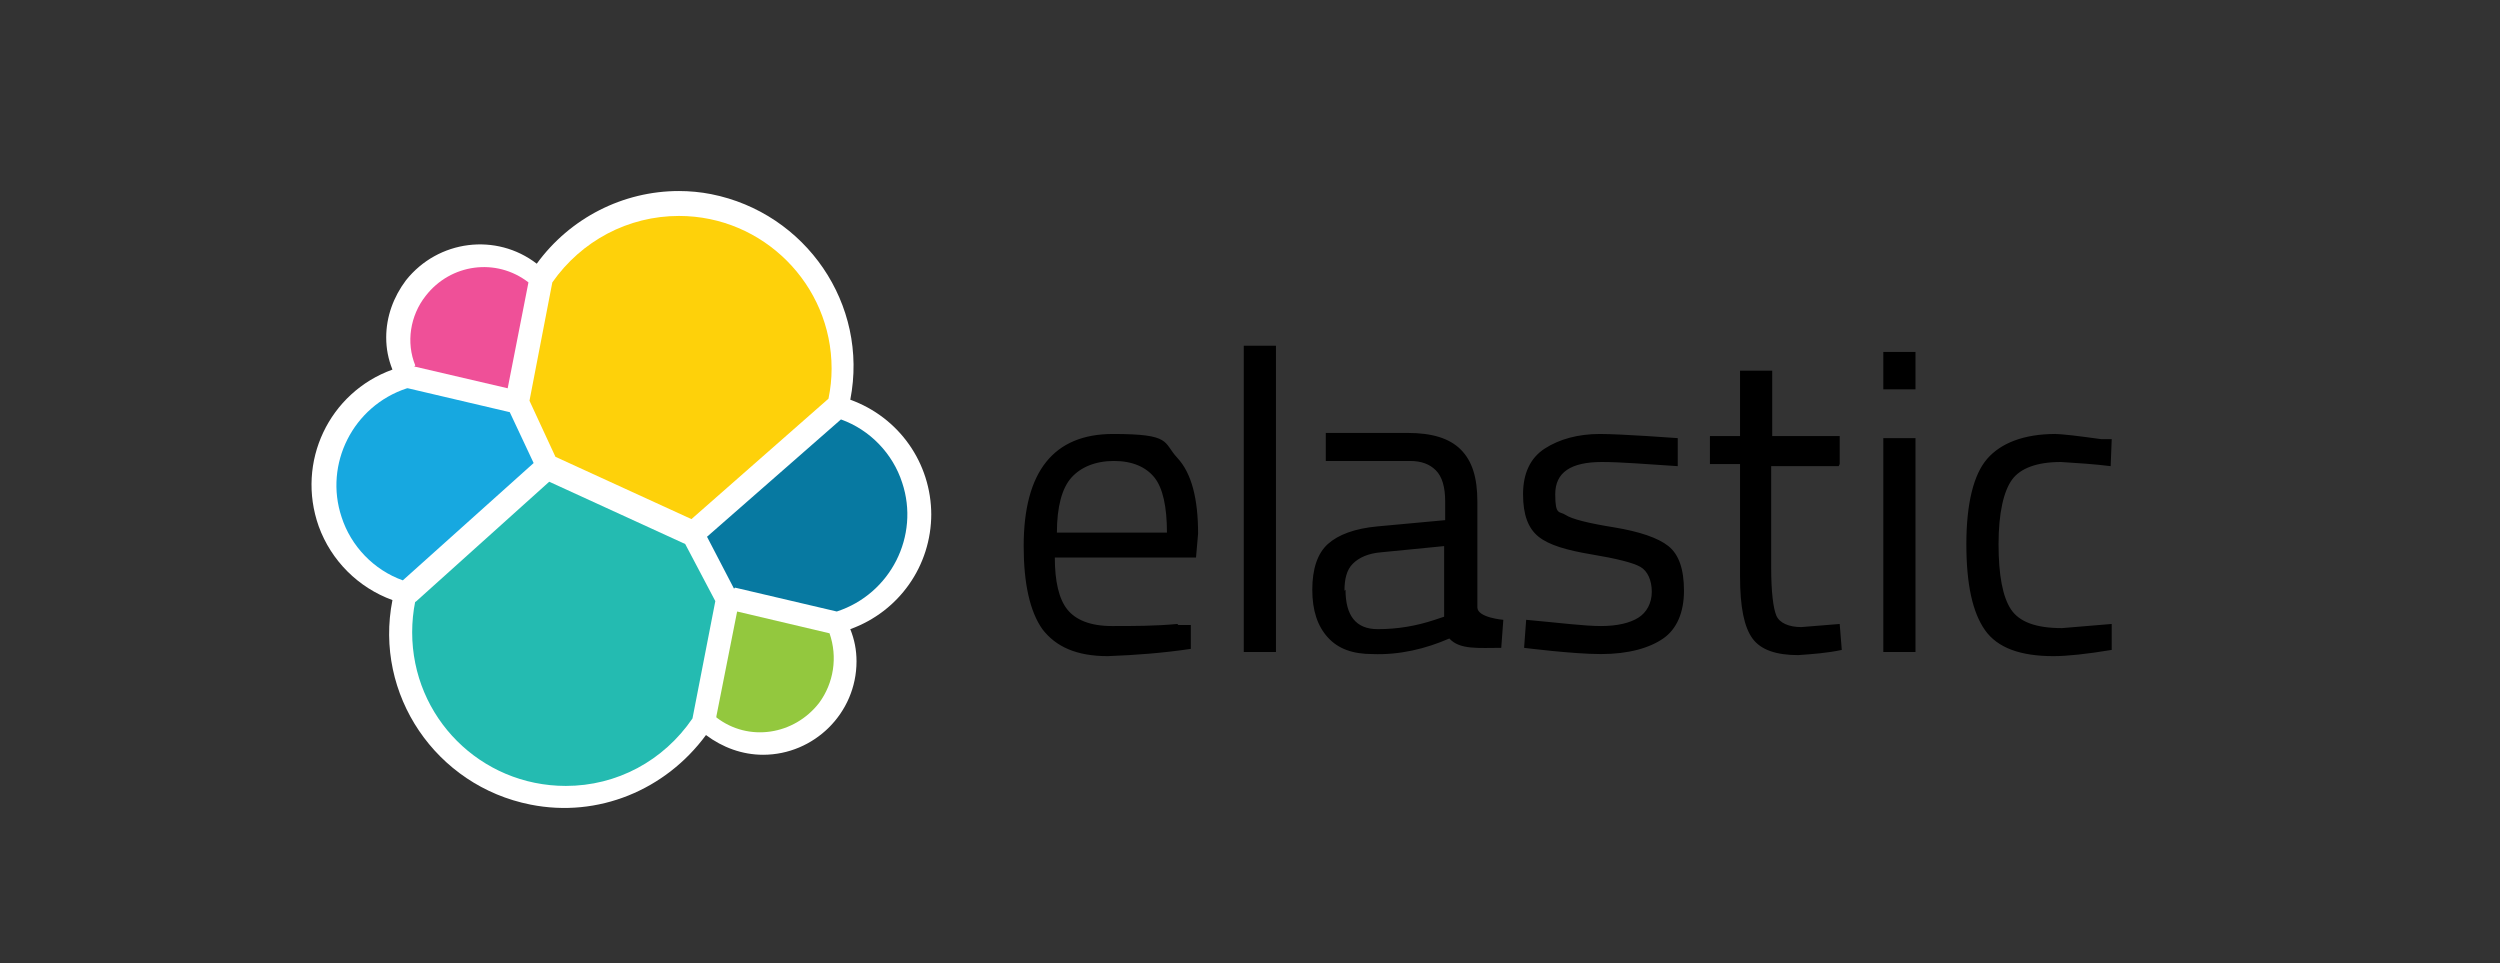 <?xml version="1.0" encoding="UTF-8"?>
<svg xmlns="http://www.w3.org/2000/svg" xmlns:xlink="http://www.w3.org/1999/xlink" id="Layer_1" version="1.1" viewBox="0 0 240.8 92.8">
  <rect x="0" y="0" width="240.8" height="92.8" fill="#333333" stroke="none"/>
  <defs>
    <style>
      .st0 {
        fill: #fed10a;
      }

      .st1 {
        fill: #93c83e;
      }

      .st2 {
        fill: #17a8e0;
      }

      .st3 {
        fill: #fff;
      }

      .st4 {
        fill: #ef5098;
      }

      .st5 {
        fill: #0779a1;
      }

      .st6 {
        fill: #24bbb1;
      }
    </style>
  </defs>
  <path class="st3" d="M89.7,49.6c0-5-3.1-9.4-7.8-11.1,1.8-9.2-4.3-18-13.4-19.8-1-.2-2.1-.3-3.1-.3-5.4,0-10.5,2.6-13.7,7-3.9-3-9.5-2.3-12.6,1.6-1.2,1.6-1.9,3.5-1.9,5.5,0,1.1.2,2.1.6,3.1-6.1,2.2-9.3,8.9-7.1,15.1,1.2,3.3,3.8,5.9,7.1,7.1-1.8,9.1,4.2,17.9,13.3,19.7,6.5,1.3,13-1.4,16.9-6.7,1.6,1.2,3.5,1.9,5.5,1.9,4.9,0,9-4,9-9,0-1.1-.2-2.1-.6-3.1,4.7-1.7,7.8-6.1,7.8-11.1"></path>
  <path class="st0" d="M53.5,44l13.1,6,13.2-11.6c.2-1,.3-1.9.3-2.9,0-8.1-6.6-14.7-14.7-14.7-4.9,0-9.4,2.4-12.2,6.4l-2.2,11.4,2.5,5.4Z"></path>
  <path class="st6" d="M40,57.9c-.2,1-.3,2-.3,3,0,8.2,6.6,14.8,14.8,14.8,4.9,0,9.4-2.4,12.2-6.5l2.2-11.3-2.9-5.5-13.1-6-12.9,11.6Z"></path>
  <path class="st4" d="M39.9,35.3l9,2.1,2-10.2c-3.1-2.4-7.5-1.8-9.9,1.3-1.5,1.9-1.9,4.5-1,6.7"></path>
  <path class="st2" d="M39.2,37.4c-5.2,1.7-8,7.3-6.3,12.4.9,2.8,3.1,5.1,5.9,6.1l12.6-11.3-2.3-4.9-9.8-2.3Z"></path>
  <path class="st1" d="M69,69.1c3.1,2.4,7.5,1.7,9.9-1.4,1.4-1.9,1.8-4.4,1-6.7l-8.9-2.1-2,10.1Z"></path>
  <path class="st5" d="M70.8,56.6l9.8,2.3c5.2-1.7,8-7.3,6.3-12.4-.9-2.8-3.1-5.1-5.9-6.1l-12.9,11.3,2.6,5Z"></path>
  <path d="M113.5,60.2h1.2c0-.1,0,2.3,0,2.3-2.7.4-5.3.6-8,.7-3,0-5-.9-6.3-2.6-1.2-1.7-1.8-4.4-1.8-8,0-7.2,2.9-10.8,8.6-10.8s4.8.8,6.2,2.3,2,4,2,7.3l-.2,2.3h-13.6c0,2.3.4,4,1.2,5s2.2,1.6,4.3,1.6c2.1,0,4.2,0,6.3-.2h0ZM112.4,51.3c0-2.5-.4-4.3-1.2-5.3s-2.1-1.6-3.9-1.6-3.2.6-4.1,1.6-1.4,2.8-1.4,5.3h10.7ZM119.8,62.8v-29.5h3.1v29.5h-3.1ZM142.3,48.4v10.1c0,1,2.5,1.2,2.5,1.2l-.2,2.7c-2.2,0-4,.2-5-.9-2.3,1-4.8,1.6-7.4,1.5-1.9,0-3.3-.5-4.3-1.6s-1.5-2.6-1.5-4.6.5-3.5,1.5-4.4,2.6-1.5,4.8-1.7l6.5-.6v-1.8c0-1.4-.3-2.4-.9-3s-1.4-.9-2.5-.9h-8.1v-2.7h7.9c2.3,0,4,.5,5.1,1.6s1.6,2.7,1.6,5h0ZM129.6,56.8c0,2.5,1,3.8,3.1,3.8,1.9,0,3.7-.3,5.5-.9l.9-.3v-6.8l-6.1.6c-1.2.1-2.1.5-2.7,1.1s-.8,1.5-.8,2.6h0ZM154.3,44.5c-3,0-4.5,1-4.5,3.1s.4,1.6,1,2,2.2.8,4.7,1.2c2.4.4,4.2,1,5.2,1.8s1.5,2.2,1.5,4.3-.7,3.7-2,4.6-3.3,1.5-6,1.5-7.4-.6-7.4-.6l.2-2.7c3.3.3,5.6.6,7.2.6s2.8-.3,3.6-.8,1.3-1.4,1.3-2.5-.4-2-1.1-2.4-2.3-.8-4.7-1.2-4.1-.9-5.1-1.7-1.5-2.1-1.5-4.1.7-3.5,2.1-4.4,3.2-1.4,5.3-1.4,7.5.4,7.5.4v2.7c-3.1-.2-5.5-.4-7.3-.4ZM177.1,44.9h-6.5v9.8c0,2.3.2,3.9.5,4.6s1.2,1.1,2.4,1.1l3.7-.3.2,2.5c-1.4.3-2.8.4-4.2.5-2.1,0-3.6-.5-4.4-1.6s-1.2-3-1.2-6v-10.8h-2.9v-2.7h2.9v-6.3h3.1v6.3h6.5v2.7h0ZM181.4,37.5v-3.6h3.1v3.6h-3.1ZM181.4,62.8v-20.6h3.1v20.6h-3.1ZM197.8,41.8c.9,0,2.4.2,4.6.5h1c0,.1-.1,2.6-.1,2.6-1.6-.2-3.2-.3-4.8-.4-2.3,0-3.9.6-4.7,1.7s-1.3,3.2-1.3,6.2.4,5.1,1.2,6.3,2.4,1.8,4.9,1.8l4.8-.4v2.5c-2.4.4-4.3.6-5.6.6-3.2,0-5.4-.8-6.6-2.5s-1.8-4.4-1.8-8.3.7-6.7,2-8.2,3.5-2.4,6.6-2.4Z"></path>
</svg>
